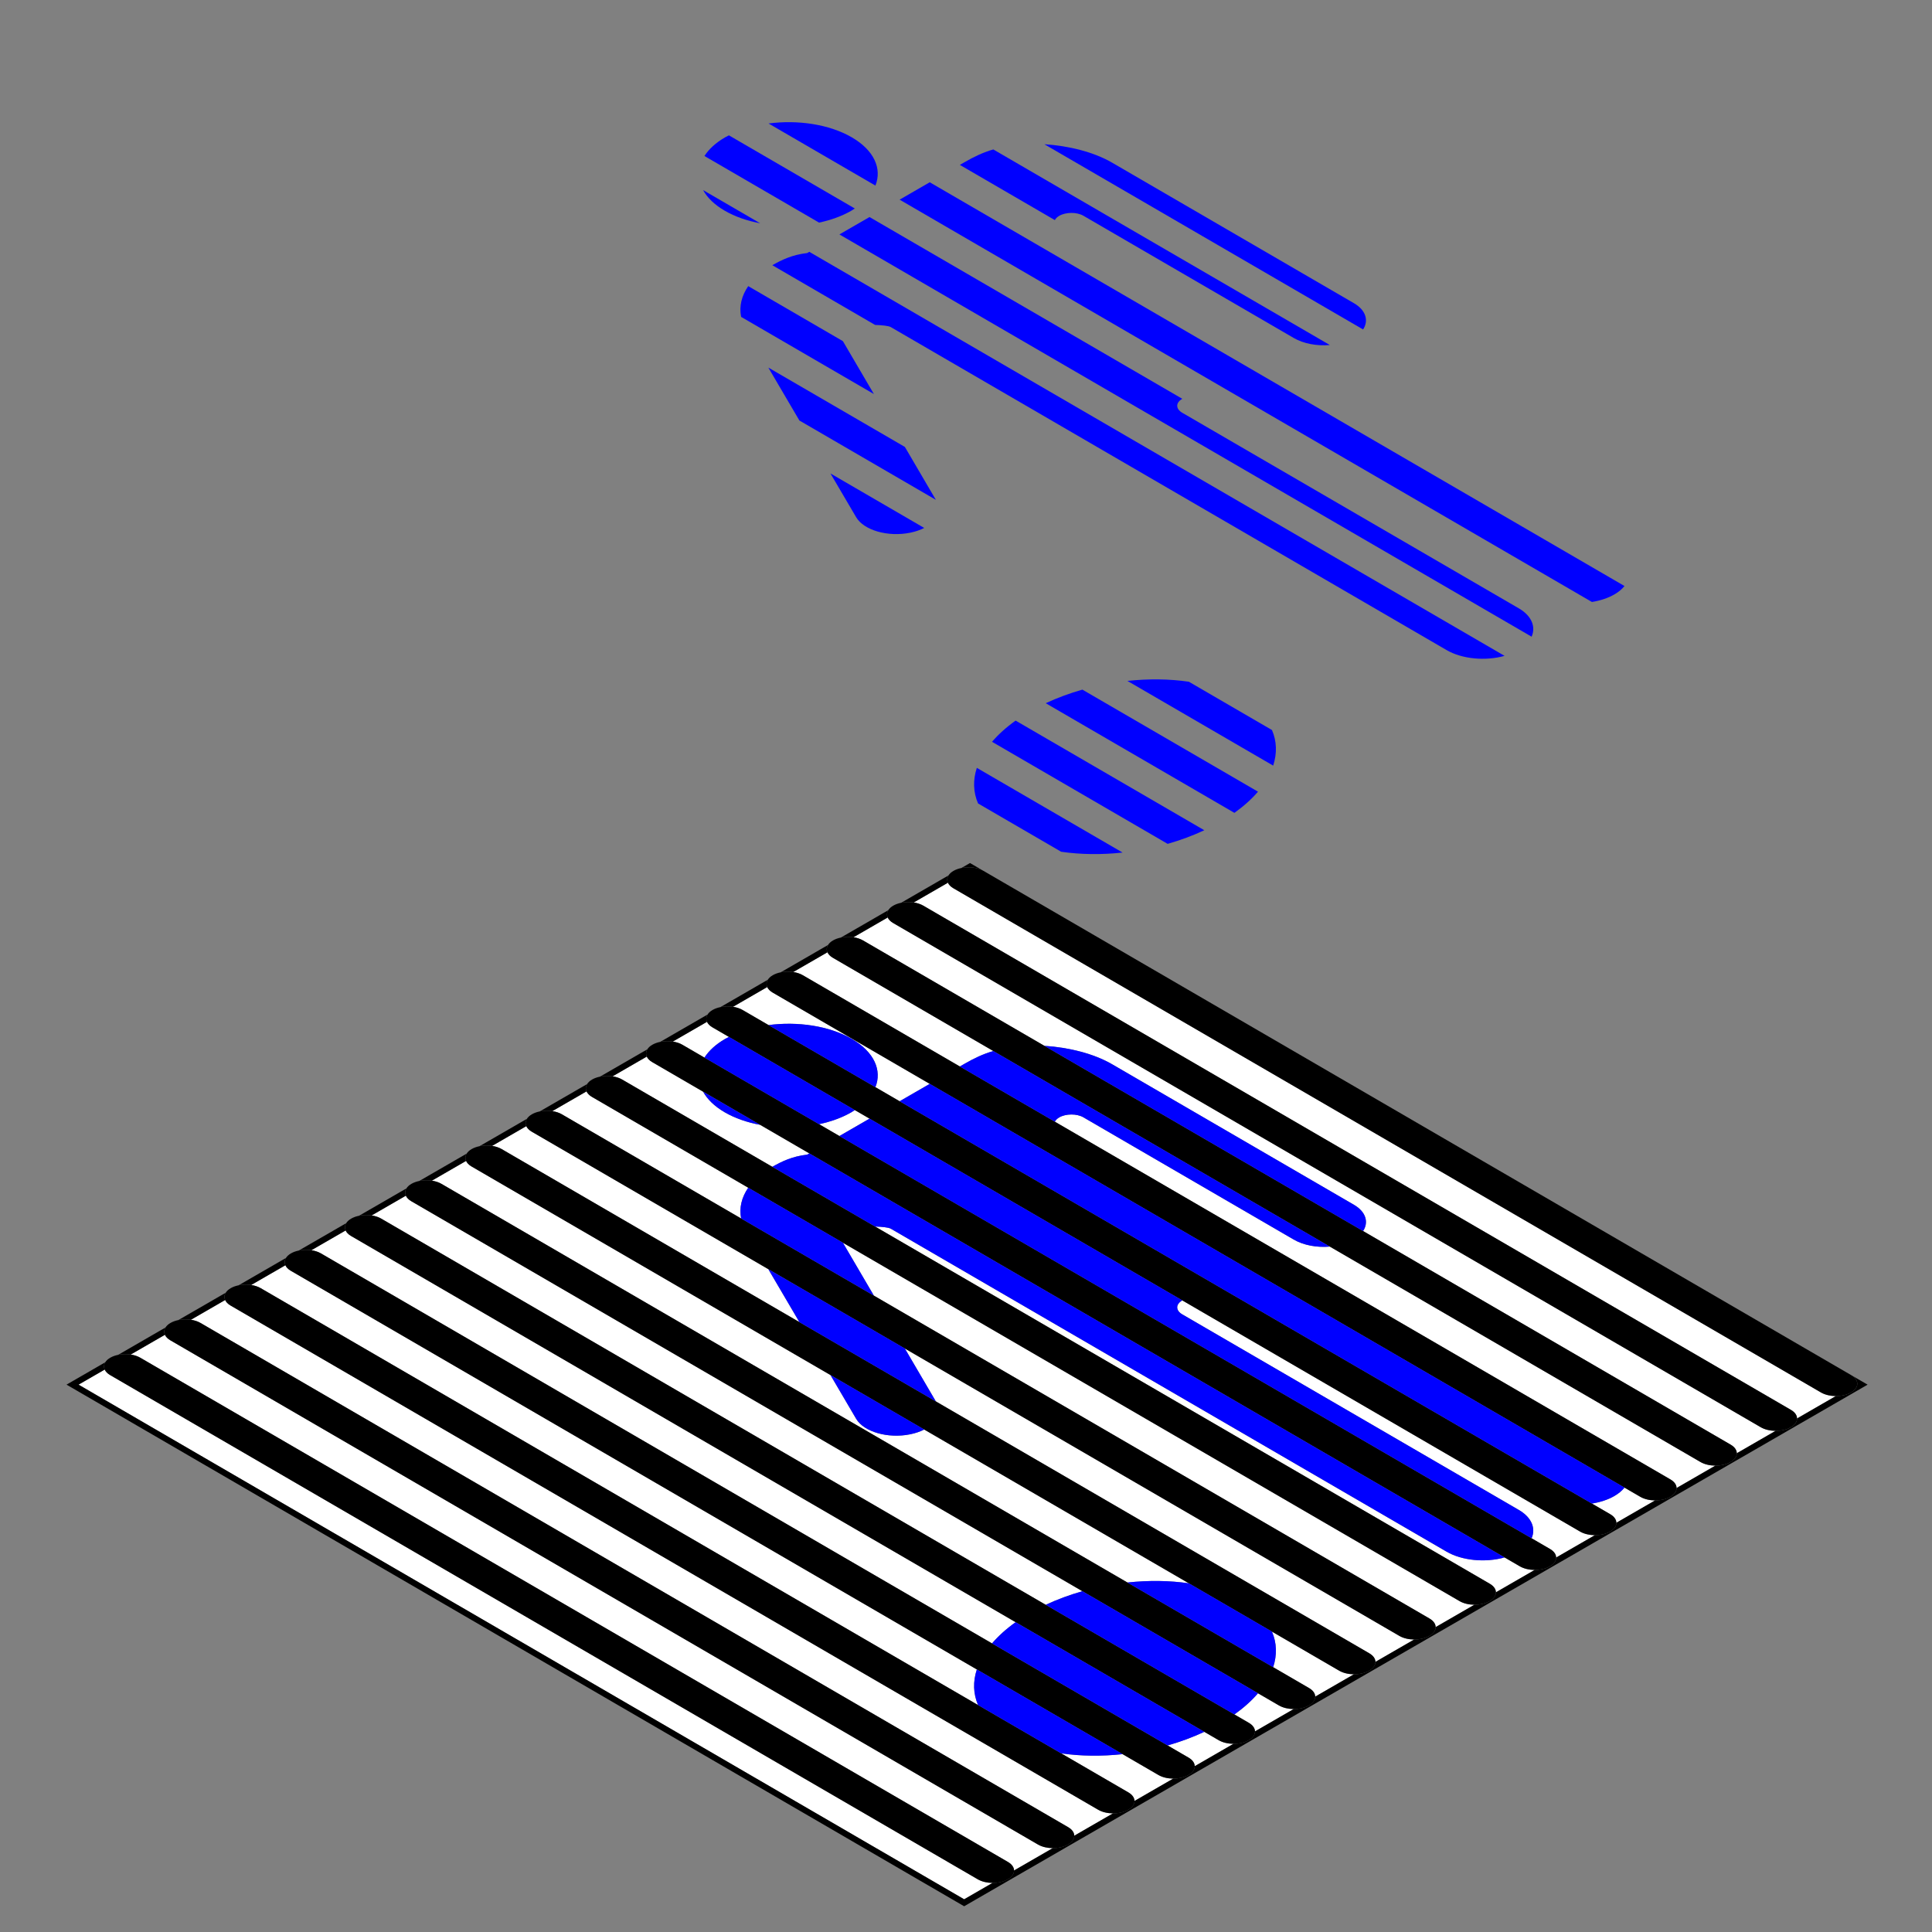 <?xml version="1.0" encoding="utf-8"?>
<!-- Generator: Adobe Illustrator 28.0.0, SVG Export Plug-In . SVG Version: 6.00 Build 0)  -->
<svg version="1.1" xmlns="http://www.w3.org/2000/svg" xmlns:xlink="http://www.w3.org/1999/xlink" x="0px" y="0px"
	 viewBox="0 0 300 300" enable-background="new 0 0 300 300" xml:space="preserve">
<rect x="0" y="0" width="300" height="300" fill="#808080" stroke="none"/>
<g id="レイヤー_1">
	<g enable-background="new    ">
		<defs>
			<polygon id="SVGID_1_" enable-background="new    " points="149.712,296.004 10.106,214.874 150.394,133.879 290,215.009 			"/>
		</defs>
		<clipPath id="SVGID_00000178175299082826732440000017544237218170768560_">
			<use xlink:href="#SVGID_1_"  overflow="visible"/>
		</clipPath>
		<g clip-path="url(#SVGID_00000178175299082826732440000017544237218170768560_)">
			<path fill="#FFFFFF" d="M16.257,212.665l-4.058,2.343l137.519,79.918l4.413-2.548c-0.834-0.005-1.666-0.191-2.298-0.558
				l-134.73-78.297C16.68,213.277,16.399,212.98,16.257,212.665 M25.609,207.265l-5.31,3.066c0.544,0.083,1.057,0.247,1.479,0.492
				l134.73,78.297c0.632,0.367,0.95,0.849,0.955,1.333l6.019-3.475c-0.834-0.005-1.666-0.19-2.298-0.558l-134.73-78.297
				C26.032,207.878,25.75,207.581,25.609,207.265 M34.961,201.866l-5.31,3.066c0.544,0.083,1.057,0.247,1.479,0.492l134.73,78.297
				c0.632,0.367,0.95,0.849,0.955,1.333l6.019-3.475c-0.835-0.004-1.666-0.19-2.298-0.557l-134.73-78.297
				C35.384,202.479,35.102,202.181,34.961,201.866 M44.313,196.467l-5.31,3.066c0.544,0.083,1.057,0.247,1.479,0.493l134.73,78.297
				c0.632,0.367,0.95,0.849,0.955,1.333l6.019-3.475c-0.835-0.004-1.666-0.19-2.298-0.557l-5.574-3.239
				c-3.278,0.352-6.533,0.313-9.539-0.126l-12.904-7.499c-0.754-1.745-0.81-3.63-0.191-5.528L45.158,197.326
				C44.735,197.08,44.454,196.782,44.313,196.467 M53.668,191.065l-5.314,3.068c0.544,0.083,1.057,0.247,1.479,0.493l134.73,78.297
				c0.632,0.367,0.95,0.849,0.955,1.333l6.022-3.477c-0.834-0.005-1.666-0.191-2.298-0.558l-2.241-1.302
				c-1.809,0.846-3.721,1.553-5.692,2.114l-27.271-15.848c0.975-1.14,2.198-2.248,3.664-3.292L54.514,191.924
				C54.091,191.678,53.81,191.381,53.668,191.065 M63.02,185.666l-5.31,3.066c0.544,0.083,1.057,0.247,1.479,0.492l134.73,78.297
				c0.632,0.367,0.95,0.849,0.955,1.333l6.019-3.475c-0.834-0.005-1.666-0.19-2.298-0.558l-3.253-1.89
				c-0.975,1.14-2.202,2.245-3.664,3.288l-29.298-17.026c1.804-0.843,3.721-1.548,5.692-2.109L63.866,186.525
				C63.443,186.279,63.161,185.981,63.02,185.666 M72.372,180.267l-5.31,3.066c0.544,0.083,1.057,0.247,1.479,0.492l134.73,78.297
				c0.632,0.367,0.95,0.849,0.955,1.333l6.019-3.475c-0.835-0.004-1.666-0.19-2.298-0.557l-10.437-6.065
				c0.754,1.74,0.806,3.628,0.187,5.526l-22.633-13.153c3.278-0.352,6.538-0.316,9.543,0.129l-41.094-23.881
				c-0.623,0.316-1.35,0.571-2.177,0.739c-3.456,0.702-7.176-0.377-8.377-2.376l-4.006-6.823l-55.737-32.391
				C72.795,180.88,72.513,180.582,72.372,180.267 M81.723,174.868l-5.31,3.066c0.544,0.083,1.057,0.247,1.479,0.493l134.73,78.297
				c0.632,0.367,0.95,0.849,0.955,1.333l6.019-3.475c-0.835-0.005-1.666-0.19-2.298-0.557l-76.79-44.625l4.812,8.213l-21.191-12.315
				l-4.824-8.22l-36.737-21.349C82.146,175.481,81.865,175.183,81.723,174.868 M91.075,169.469l-5.31,3.066
				c0.544,0.083,1.057,0.247,1.479,0.493l134.73,78.297c0.632,0.367,0.95,0.849,0.955,1.333l6.019-3.475
				c-0.835-0.004-1.666-0.19-2.298-0.557l-95.765-55.652l4.812,8.213l-20.618-11.982c-0.326-1.638,0.077-3.285,1.105-4.775
				l-24.264-14.101C91.498,170.082,91.216,169.784,91.075,169.469 M100.431,164.067l-5.31,3.066
				c0.544,0.083,1.057,0.247,1.479,0.492l134.73,78.297c0.632,0.367,0.95,0.849,0.955,1.333l6.019-3.475
				c-0.834-0.005-1.666-0.191-2.298-0.558l-2.379-1.383c-2.954,0.829-6.576,0.513-9.006-0.899l-86.273-50.136
				c-0.397-0.231-1.42-0.309-2.465-0.35l-15.96-9.275c1.49-0.841,3.088-1.623,5.414-1.89l0.328-0.19l-7.623-4.43
				c-2.02-0.379-3.912-1.025-5.514-1.956c-1.597-0.928-2.707-2.027-3.355-3.198l-7.899-4.59
				C100.854,164.68,100.572,164.382,100.431,164.067 M109.783,158.668l-5.31,3.066c0.544,0.083,1.057,0.247,1.479,0.492
				l134.73,78.297c0.632,0.367,0.95,0.849,0.955,1.333l6.019-3.475c-0.834-0.005-1.666-0.191-2.298-0.558l-61.762-35.892
				l-0.034,0.01c-1.027,0.593-1.011,1.553,0.013,2.148l3.717,2.16l48.549,28.214c2.032,1.181,2.656,2.884,1.985,4.401L130.342,176.4
				l4.676-2.7l-2.283-1.327c-0.173,0.114-0.341,0.231-0.53,0.34c-1.473,0.85-3.192,1.46-5.019,1.852l-17.8-10.344
				c0.681-1.057,1.74-2.051,3.213-2.901c0.189-0.109,0.391-0.207,0.589-0.306l-2.559-1.487
				C110.205,159.281,109.924,158.983,109.783,158.668 M135.935,168.816l-16.596-9.644c4.513-0.595,9.426,0.114,12.925,2.148
				C135.764,163.354,136.977,166.204,135.935,168.816 M119.134,153.269l-5.31,3.066c0.544,0.083,1.057,0.247,1.479,0.492
				l134.73,78.297c0.632,0.367,0.95,0.849,0.955,1.333l6.019-3.475c-0.835-0.005-1.666-0.19-2.298-0.557l-2.459-1.429
				c-0.38,0.471-0.899,0.916-1.572,1.305c-1.006,0.581-2.212,0.967-3.488,1.171L139.694,171l4.676-2.7l-24.39-14.174
				C119.557,153.882,119.275,153.584,119.134,153.269 M128.486,147.869l-5.31,3.066c0.544,0.083,1.057,0.247,1.479,0.493
				l134.73,78.297c0.632,0.367,0.95,0.849,0.955,1.333l6.019-3.475c-0.835-0.004-1.666-0.19-2.298-0.557l-57.564-33.453
				c-2.006,0.175-4.076-0.204-5.607-1.093l-32.664-18.983c-1.02-0.593-2.723-0.578-3.75,0.015c-0.324,0.187-0.56,0.425-0.679,0.663
				l-14.752-8.573l0.703-0.406c1.469-0.848,2.912-1.541,4.491-1.992l-24.908-14.475
				C128.909,148.482,128.627,148.185,128.486,147.869 M211.663,191.157l-49.494-28.763c3.795,0.245,7.666,1.203,10.534,2.87
				l37.54,21.816C212.116,188.168,212.555,189.794,211.663,191.157 M137.842,142.468l-5.314,3.068
				c0.544,0.083,1.057,0.247,1.479,0.493l134.73,78.297c0.632,0.367,0.95,0.849,0.955,1.333l6.022-3.477
				c-0.834-0.005-1.666-0.191-2.298-0.558l-134.73-78.297C138.265,143.081,137.983,142.783,137.842,142.468 M147.193,137.069
				l-5.31,3.066c0.544,0.083,1.057,0.247,1.479,0.492l134.73,78.297c0.632,0.367,0.95,0.849,0.955,1.333l6.019-3.475
				c-0.834-0.005-1.666-0.191-2.298-0.558l-134.73-78.297C147.616,137.682,147.335,137.384,147.193,137.069"/>
			<path d="M16.343,211.535l-6.011,3.47l139.38,80.999L290,215.009l-2.555-1.485c1.279,0.744,1.273,1.958-0.015,2.702
				c-0.65,0.375-1.508,0.56-2.363,0.555l-6.019,3.475c0.005,0.496-0.318,0.993-0.97,1.369c-0.65,0.375-1.508,0.56-2.363,0.555
				l-6.022,3.477c0.006,0.495-0.317,0.992-0.966,1.367c-0.652,0.376-1.511,0.562-2.367,0.557l-6.019,3.475
				c0.006,0.495-0.317,0.992-0.966,1.367c-0.652,0.376-1.511,0.562-2.367,0.557l-6.019,3.475c0.005,0.496-0.318,0.993-0.97,1.369
				c-0.65,0.375-1.508,0.56-2.363,0.555l-6.019,3.475c0.005,0.496-0.318,0.993-0.97,1.369c-0.65,0.375-1.508,0.56-2.363,0.555
				l-6.019,3.475c0.005,0.496-0.318,0.993-0.97,1.369c-0.652,0.376-1.511,0.562-2.367,0.557l-6.019,3.475
				c0.006,0.495-0.317,0.992-0.966,1.367c-0.652,0.376-1.511,0.562-2.367,0.557l-6.019,3.475c0.006,0.495-0.317,0.992-0.966,1.367
				c-0.652,0.376-1.511,0.562-2.367,0.557l-6.019,3.475c0.005,0.496-0.318,0.993-0.97,1.369c-0.65,0.375-1.508,0.56-2.363,0.555
				l-6.019,3.475c0.005,0.496-0.318,0.993-0.97,1.369c-0.65,0.375-1.508,0.56-2.363,0.555l-6.022,3.477
				c0.006,0.495-0.317,0.992-0.966,1.367c-0.652,0.376-1.511,0.562-2.367,0.557l-6.019,3.475c0.006,0.495-0.317,0.992-0.966,1.367
				c-0.652,0.376-1.511,0.562-2.367,0.557l-6.019,3.475c0.005,0.496-0.318,0.993-0.97,1.369c-0.65,0.375-1.508,0.56-2.363,0.555
				l-6.019,3.475c0.005,0.496-0.318,0.993-0.97,1.369c-0.65,0.375-1.508,0.56-2.363,0.555l-4.413,2.548L12.199,215.008l4.058-2.343
				C16.091,212.294,16.12,211.898,16.343,211.535 M25.695,206.136l-7.347,4.242c0.629-0.128,1.312-0.144,1.952-0.047l5.31-3.066
				C25.443,206.895,25.472,206.499,25.695,206.136 M35.048,200.736l-7.349,4.243c0.629-0.129,1.312-0.144,1.952-0.047l5.31-3.066
				C34.795,201.495,34.824,201.1,35.048,200.736 M44.4,195.337l-7.347,4.242c0.628-0.128,1.31-0.143,1.95-0.046l5.31-3.066
				C44.147,196.096,44.176,195.7,44.4,195.337 M53.754,189.936l-7.35,4.243c0.628-0.128,1.31-0.143,1.95-0.046l5.314-3.068
				C53.502,190.695,53.531,190.299,53.754,189.936 M63.105,184.537l-7.347,4.242c0.629-0.129,1.312-0.144,1.952-0.047l5.31-3.066
				C62.854,185.295,62.882,184.9,63.105,184.537 M72.459,179.137l-7.349,4.243c0.629-0.129,1.312-0.144,1.952-0.047l5.31-3.066
				C72.206,179.896,72.235,179.5,72.459,179.137 M81.81,173.737l-7.347,4.242c0.628-0.128,1.31-0.143,1.95-0.046l5.31-3.066
				C81.558,174.497,81.587,174.101,81.81,173.737 M91.162,168.338l-7.347,4.242c0.628-0.128,1.31-0.143,1.95-0.046l5.31-3.066
				C90.909,169.098,90.938,168.702,91.162,168.338 M100.516,162.938l-7.347,4.242c0.629-0.129,1.312-0.144,1.952-0.047l5.31-3.066
				C100.265,163.696,100.293,163.301,100.516,162.938 M109.868,157.538l-7.347,4.242c0.629-0.128,1.312-0.144,1.952-0.047
				l5.31-3.066C109.616,158.297,109.645,157.902,109.868,157.538 M119.221,152.138l-7.349,4.243
				c0.629-0.128,1.312-0.144,1.952-0.047l5.31-3.066C118.968,152.898,118.997,152.502,119.221,152.138 M128.573,146.739
				l-7.347,4.242c0.628-0.128,1.31-0.143,1.95-0.046l5.31-3.066C128.32,147.498,128.349,147.103,128.573,146.739 M137.927,141.338
				l-7.35,4.243c0.628-0.128,1.31-0.143,1.95-0.046l5.314-3.068C137.676,142.097,137.704,141.702,137.927,141.338 M147.279,135.939
				l-7.347,4.242c0.629-0.128,1.312-0.144,1.952-0.047l5.31-3.066C147.027,136.698,147.056,136.302,147.279,135.939 M150.62,134.01
				l-1.336,0.772c1.163-0.238,2.511-0.089,3.431,0.446L150.62,134.01"/>
			<path d="M17.118,210.826c-0.358,0.206-0.616,0.45-0.775,0.709c-0.223,0.363-0.252,0.759-0.086,1.13
				c0.141,0.315,0.423,0.613,0.846,0.858l134.73,78.297c0.632,0.367,1.463,0.553,2.298,0.558c0.855,0.005,1.713-0.18,2.363-0.555
				c0.652-0.376,0.975-0.873,0.97-1.369c-0.005-0.484-0.323-0.966-0.955-1.333l-134.73-78.297c-0.423-0.246-0.936-0.41-1.479-0.492
				c-0.64-0.097-1.323-0.082-1.952,0.047C17.898,210.469,17.477,210.619,17.118,210.826"/>
			<path d="M26.47,205.427c-0.358,0.206-0.616,0.45-0.775,0.709c-0.223,0.363-0.252,0.759-0.086,1.13
				c0.141,0.315,0.423,0.613,0.846,0.858l134.73,78.297c0.632,0.367,1.463,0.553,2.298,0.558c0.855,0.005,1.713-0.18,2.363-0.555
				c0.652-0.376,0.975-0.873,0.97-1.369c-0.005-0.484-0.323-0.966-0.955-1.333L31.13,205.424c-0.423-0.246-0.936-0.41-1.479-0.492
				c-0.64-0.097-1.323-0.082-1.952,0.047C27.25,205.07,26.829,205.22,26.47,205.427"/>
			<path d="M35.826,200.025c-0.359,0.207-0.618,0.451-0.778,0.711c-0.224,0.364-0.253,0.759-0.087,1.13
				c0.141,0.315,0.423,0.613,0.845,0.859l134.73,78.297c0.632,0.367,1.463,0.553,2.298,0.557c0.856,0.005,1.715-0.181,2.367-0.557
				c0.65-0.375,0.972-0.872,0.966-1.367c-0.006-0.483-0.323-0.965-0.955-1.333l-134.73-78.297c-0.423-0.246-0.936-0.41-1.479-0.493
				c-0.64-0.097-1.322-0.082-1.95,0.046C36.604,199.67,36.183,199.819,35.826,200.025"/>
			<path d="M45.177,194.626c-0.359,0.207-0.618,0.451-0.778,0.711c-0.224,0.364-0.253,0.759-0.087,1.13
				c0.141,0.315,0.423,0.613,0.845,0.859l106.523,61.905l22.633,13.153l5.574,3.239c0.632,0.367,1.463,0.553,2.298,0.557
				c0.856,0.005,1.715-0.181,2.367-0.557c0.65-0.375,0.972-0.872,0.966-1.367c-0.006-0.483-0.323-0.965-0.955-1.333l-134.73-78.297
				c-0.423-0.246-0.936-0.41-1.479-0.493c-0.64-0.097-1.322-0.082-1.95,0.046C45.956,194.271,45.535,194.419,45.177,194.626"/>
			<path d="M54.529,189.227c-0.358,0.206-0.616,0.45-0.775,0.709c-0.223,0.363-0.252,0.759-0.086,1.13
				c0.141,0.315,0.423,0.613,0.846,0.858l103.191,59.968l29.298,17.026l2.241,1.302c0.632,0.367,1.463,0.553,2.298,0.558
				c0.855,0.005,1.713-0.18,2.363-0.555c0.652-0.376,0.975-0.873,0.97-1.369c-0.005-0.484-0.323-0.966-0.955-1.333L59.19,189.224
				c-0.423-0.246-0.936-0.41-1.479-0.492c-0.64-0.097-1.323-0.082-1.952,0.047C55.309,188.87,54.888,189.02,54.529,189.227"/>
			<path d="M63.881,183.828c-0.358,0.206-0.616,0.45-0.775,0.709c-0.223,0.363-0.252,0.759-0.086,1.13
				c0.141,0.315,0.423,0.613,0.846,0.858l104.207,60.558l27.271,15.848l3.253,1.89c0.632,0.367,1.463,0.553,2.298,0.558
				c0.855,0.005,1.713-0.18,2.363-0.555c0.652-0.376,0.975-0.873,0.97-1.369c-0.005-0.484-0.323-0.966-0.955-1.333l-134.73-78.297
				c-0.423-0.246-0.936-0.41-1.479-0.492c-0.64-0.097-1.323-0.082-1.952,0.047C64.661,183.471,64.239,183.62,63.881,183.828"/>
			<path d="M73.237,178.426c-0.359,0.207-0.618,0.451-0.778,0.711c-0.224,0.364-0.253,0.759-0.087,1.13
				c0.141,0.315,0.423,0.613,0.845,0.859l55.737,32.391l14.559,8.461l41.094,23.881l12.904,7.499l10.437,6.065
				c0.632,0.367,1.463,0.553,2.298,0.557c0.856,0.005,1.715-0.181,2.367-0.557c0.65-0.375,0.972-0.872,0.966-1.367
				c-0.006-0.483-0.323-0.965-0.955-1.333l-134.73-78.297c-0.423-0.246-0.936-0.41-1.479-0.493c-0.64-0.097-1.322-0.082-1.95,0.046
				C74.015,178.071,73.594,178.219,73.237,178.426"/>
			<path d="M82.588,173.027c-0.359,0.207-0.618,0.451-0.778,0.711c-0.224,0.364-0.253,0.759-0.087,1.13
				c0.141,0.315,0.423,0.613,0.845,0.859l36.737,21.349l21.203,12.322l76.79,44.625c0.632,0.367,1.463,0.553,2.298,0.557
				c0.856,0.005,1.715-0.181,2.367-0.557c0.65-0.375,0.972-0.872,0.966-1.367c-0.006-0.483-0.323-0.965-0.955-1.333l-134.73-78.297
				c-0.423-0.246-0.936-0.41-1.479-0.493c-0.64-0.097-1.322-0.082-1.95,0.046C83.366,172.671,82.946,172.82,82.588,173.027"/>
			<path d="M91.94,167.628c-0.359,0.207-0.618,0.451-0.778,0.711c-0.224,0.364-0.253,0.759-0.087,1.13
				c0.141,0.315,0.423,0.613,0.845,0.859l24.264,14.101l14.702,8.544l95.765,55.652c0.632,0.367,1.463,0.553,2.298,0.557
				c0.856,0.005,1.715-0.181,2.367-0.557c0.652-0.376,0.975-0.873,0.97-1.369c-0.005-0.484-0.323-0.966-0.955-1.333l-134.73-78.297
				c-0.423-0.246-0.936-0.41-1.479-0.492c-0.64-0.097-1.323-0.082-1.952,0.047C92.72,167.271,92.299,167.42,91.94,167.628"/>
			<path d="M101.292,162.228c-0.358,0.206-0.616,0.45-0.775,0.709c-0.223,0.363-0.252,0.759-0.086,1.13
				c0.141,0.315,0.423,0.613,0.846,0.858l7.899,4.59l8.869,5.154l7.623,4.43l107.962,62.74l2.379,1.383
				c0.632,0.367,1.463,0.553,2.298,0.558c0.855,0.005,1.713-0.18,2.363-0.555c0.652-0.376,0.975-0.873,0.97-1.369
				c-0.005-0.484-0.323-0.966-0.955-1.333l-134.73-78.297c-0.423-0.246-0.936-0.41-1.479-0.492c-0.64-0.097-1.323-0.082-1.952,0.047
				C102.072,161.872,101.65,162.021,101.292,162.228"/>
			<path d="M110.643,156.829c-0.358,0.206-0.616,0.45-0.775,0.709c-0.223,0.363-0.252,0.759-0.086,1.13
				c0.141,0.315,0.423,0.613,0.846,0.858l2.559,1.487l19.548,11.36l2.283,1.327l48.579,28.231l61.762,35.892
				c0.632,0.367,1.463,0.553,2.298,0.558c0.855,0.005,1.713-0.18,2.363-0.555c0.652-0.376,0.975-0.873,0.97-1.369
				c-0.005-0.484-0.323-0.966-0.955-1.333l-134.73-78.297c-0.423-0.246-0.936-0.41-1.479-0.492c-0.64-0.097-1.323-0.082-1.952,0.047
				C111.423,156.473,111.002,156.622,110.643,156.829"/>
			<path d="M119.999,151.428c-0.359,0.207-0.618,0.451-0.778,0.711c-0.224,0.364-0.253,0.759-0.087,1.13
				c0.141,0.315,0.423,0.613,0.845,0.859l24.39,14.174l107.882,62.694l2.459,1.429c0.632,0.367,1.463,0.553,2.298,0.557
				c0.856,0.005,1.715-0.181,2.367-0.557c0.65-0.375,0.972-0.872,0.966-1.367c-0.006-0.483-0.323-0.965-0.955-1.333l-134.73-78.297
				c-0.423-0.246-0.936-0.41-1.479-0.493c-0.64-0.097-1.322-0.082-1.95,0.046C120.777,151.072,120.357,151.221,119.999,151.428"/>
			<path d="M129.351,146.028c-0.359,0.207-0.618,0.451-0.778,0.711c-0.224,0.364-0.253,0.759-0.087,1.13
				c0.141,0.315,0.423,0.613,0.845,0.859l24.908,14.475l52.258,30.369l57.564,33.453c0.632,0.367,1.463,0.553,2.298,0.557
				c0.856,0.005,1.715-0.181,2.367-0.557c0.65-0.375,0.972-0.872,0.966-1.367c-0.006-0.483-0.323-0.965-0.955-1.333l-134.73-78.297
				c-0.423-0.246-0.936-0.41-1.479-0.493c-0.64-0.097-1.322-0.082-1.95,0.046C130.129,145.673,129.708,145.822,129.351,146.028"/>
			<path d="M138.702,140.629c-0.358,0.206-0.616,0.45-0.775,0.709c-0.223,0.363-0.252,0.759-0.086,1.13
				c0.141,0.315,0.423,0.613,0.846,0.858l134.73,78.297c0.632,0.367,1.463,0.553,2.298,0.558c0.855,0.005,1.713-0.18,2.363-0.555
				c0.652-0.376,0.975-0.873,0.97-1.369c-0.005-0.484-0.323-0.966-0.955-1.333l-134.73-78.297c-0.423-0.246-0.936-0.41-1.479-0.492
				c-0.64-0.097-1.323-0.082-1.952,0.047C139.483,140.273,139.061,140.422,138.702,140.629"/>
			<path d="M148.054,135.23c-0.358,0.206-0.616,0.45-0.775,0.709c-0.223,0.363-0.252,0.759-0.086,1.13
				c0.141,0.315,0.423,0.613,0.846,0.858l134.73,78.297c0.632,0.367,1.463,0.553,2.298,0.558c0.855,0.005,1.713-0.18,2.363-0.555
				c1.288-0.744,1.295-1.958,0.015-2.702l-134.73-78.297c-0.92-0.535-2.268-0.683-3.431-0.446
				C148.834,134.874,148.413,135.023,148.054,135.23"/>
		</g>
	</g>
</g>
<g id="レイヤー_2">
	<path fill="#0000FF" d="M109.175,29.518c0.648,1.171,1.758,2.27,3.355,3.198c1.601,0.931,3.494,1.577,5.514,1.956L109.175,29.518"
		/>
	<path fill="#0000FF" d="M119.339,19.174l16.596,9.644c1.042-2.612-0.171-5.462-3.67-7.496
		C128.764,19.288,123.852,18.578,119.339,19.174"/>
	<path fill="#0000FF" d="M112.598,21.322c-1.473,0.85-2.532,1.844-3.213,2.901l17.8,10.344c1.827-0.391,3.546-1.001,5.019-1.852
		c0.189-0.109,0.358-0.226,0.53-0.34l-19.548-11.36C112.989,21.115,112.787,21.212,112.598,21.322"/>
	<path fill="#0000FF" d="M128.954,73.519l4.006,6.823c1.201,2,4.92,3.079,8.377,2.376c0.827-0.168,1.555-0.423,2.177-0.739
		L128.954,73.519"/>
	<path fill="#0000FF" d="M119.924,41.181l15.96,9.275c1.044,0.041,2.067,0.119,2.465,0.35l86.273,50.136
		c2.429,1.412,6.052,1.728,9.006,0.899l-107.962-62.74l-0.328,0.19C123.012,39.558,121.414,40.341,119.924,41.181"/>
	<polyline fill="#0000FF" points="119.306,57.078 124.13,65.298 145.321,77.613 140.509,69.4 119.306,57.078 	"/>
	<path fill="#0000FF" d="M116.185,44.43c-1.028,1.49-1.431,3.137-1.105,4.775l20.618,11.982l-4.812-8.213L116.185,44.43"/>
	<path fill="#0000FF" d="M135.018,33.702l-4.676,2.7l107.485,62.463c0.671-1.516,0.047-3.22-1.985-4.401l-48.549-28.214l-3.717-2.16
		c-1.024-0.595-1.04-1.555-0.013-2.148l0.034-0.01L135.018,33.702"/>
	<path fill="#0000FF" d="M162.168,22.396l49.494,28.763c0.893-1.363,0.453-2.989-1.42-4.077l-37.54-21.816
		C169.834,23.599,165.964,22.641,162.168,22.396"/>
	<path fill="#0000FF" d="M149.748,25.198l-0.703,0.406l14.752,8.573c0.119-0.238,0.355-0.476,0.679-0.663
		c1.027-0.593,2.73-0.607,3.75-0.015l32.664,18.983c1.53,0.889,3.601,1.268,5.607,1.093L154.24,23.205
		C152.66,23.657,151.217,24.35,149.748,25.198"/>
	<path fill="#0000FF" d="M144.369,28.303l-4.676,2.7l107.498,62.471c1.276-0.204,2.483-0.59,3.488-1.171
		c0.673-0.389,1.192-0.833,1.572-1.305L144.369,28.303"/>
	<path fill="#0000FF" d="M157.705,111.894c-1.466,1.045-2.689,2.153-3.664,3.292l27.271,15.848c1.971-0.561,3.883-1.268,5.692-2.114
		L157.705,111.894"/>
	<path fill="#0000FF" d="M162.38,109.194l29.298,17.026c1.462-1.042,2.688-2.148,3.664-3.288l-27.271-15.848
		C166.102,107.647,164.185,108.351,162.38,109.194"/>
	<path fill="#0000FF" d="M175.065,105.732l22.633,13.153c0.619-1.898,0.567-3.786-0.187-5.526l-12.904-7.499
		C181.602,105.416,178.343,105.38,175.065,105.732"/>
	<path fill="#0000FF" d="M151.681,119.232c-0.619,1.898-0.562,3.783,0.191,5.528l12.904,7.499c3.005,0.44,6.26,0.479,9.539,0.126
		L151.681,119.232"/>
	<path fill="#0000FF" d="M109.175,169.516c0.648,1.171,1.758,2.27,3.355,3.198c1.601,0.931,3.494,1.577,5.514,1.956L109.175,169.516
		"/>
	<path fill="#0000FF" d="M119.339,159.172l16.596,9.644c1.042-2.612-0.171-5.462-3.67-7.496
		C128.764,159.286,123.852,158.576,119.339,159.172"/>
	<path fill="#0000FF" d="M112.598,161.32c-1.473,0.85-2.532,1.844-3.213,2.901l17.8,10.344c1.827-0.391,3.546-1.001,5.019-1.852
		c0.189-0.109,0.358-0.226,0.53-0.34l-19.548-11.36C112.989,161.113,112.787,161.21,112.598,161.32"/>
	<path fill="#0000FF" d="M128.954,213.516l4.006,6.823c1.201,2,4.92,3.079,8.377,2.376c0.827-0.168,1.555-0.423,2.177-0.739
		L128.954,213.516"/>
	<path fill="#0000FF" d="M119.924,181.179l15.96,9.275c1.044,0.041,2.067,0.119,2.465,0.35l86.273,50.136
		c2.429,1.412,6.052,1.728,9.006,0.899l-107.962-62.74l-0.328,0.19C123.012,179.556,121.414,180.338,119.924,181.179"/>
	<polyline fill="#0000FF" points="119.306,197.076 124.13,205.296 145.321,217.611 140.509,209.398 119.306,197.076 	"/>
	<path fill="#0000FF" d="M116.185,184.428c-1.028,1.49-1.431,3.137-1.105,4.775l20.618,11.982l-4.812-8.213L116.185,184.428"/>
	<path fill="#0000FF" d="M135.018,173.7l-4.676,2.7l107.485,62.463c0.671-1.516,0.047-3.22-1.985-4.401l-48.549-28.214l-3.717-2.16
		c-1.024-0.595-1.04-1.555-0.013-2.148l0.034-0.01L135.018,173.7"/>
	<path fill="#0000FF" d="M162.168,162.394l49.494,28.763c0.893-1.363,0.453-2.989-1.42-4.077l-37.54-21.816
		C169.834,163.597,165.964,162.639,162.168,162.394"/>
	<path fill="#0000FF" d="M149.748,165.195l-0.703,0.406l14.752,8.573c0.119-0.238,0.355-0.476,0.679-0.663
		c1.027-0.593,2.73-0.607,3.75-0.015l32.664,18.983c1.53,0.889,3.601,1.268,5.607,1.093l-52.258-30.369
		C152.66,163.655,151.217,164.347,149.748,165.195"/>
	<path fill="#0000FF" d="M144.369,168.301l-4.676,2.7l107.498,62.471c1.276-0.204,2.483-0.59,3.488-1.171
		c0.673-0.389,1.192-0.833,1.572-1.305L144.369,168.301"/>
	<path fill="#0000FF" d="M157.705,251.892c-1.466,1.045-2.689,2.153-3.664,3.292l27.271,15.848c1.971-0.561,3.883-1.268,5.692-2.114
		L157.705,251.892"/>
	<path fill="#0000FF" d="M162.38,249.192l29.298,17.026c1.462-1.042,2.688-2.148,3.664-3.288l-27.271-15.848
		C166.102,247.644,164.185,248.349,162.38,249.192"/>
	<path fill="#0000FF" d="M175.065,245.73l22.633,13.153c0.619-1.898,0.567-3.786-0.187-5.526l-12.904-7.499
		C181.602,245.414,178.343,245.377,175.065,245.73"/>
	<path fill="#0000FF" d="M151.681,259.23c-0.619,1.898-0.562,3.783,0.191,5.528l12.904,7.499c3.005,0.44,6.26,0.479,9.539,0.126
		L151.681,259.23"/>
</g>
</svg>
